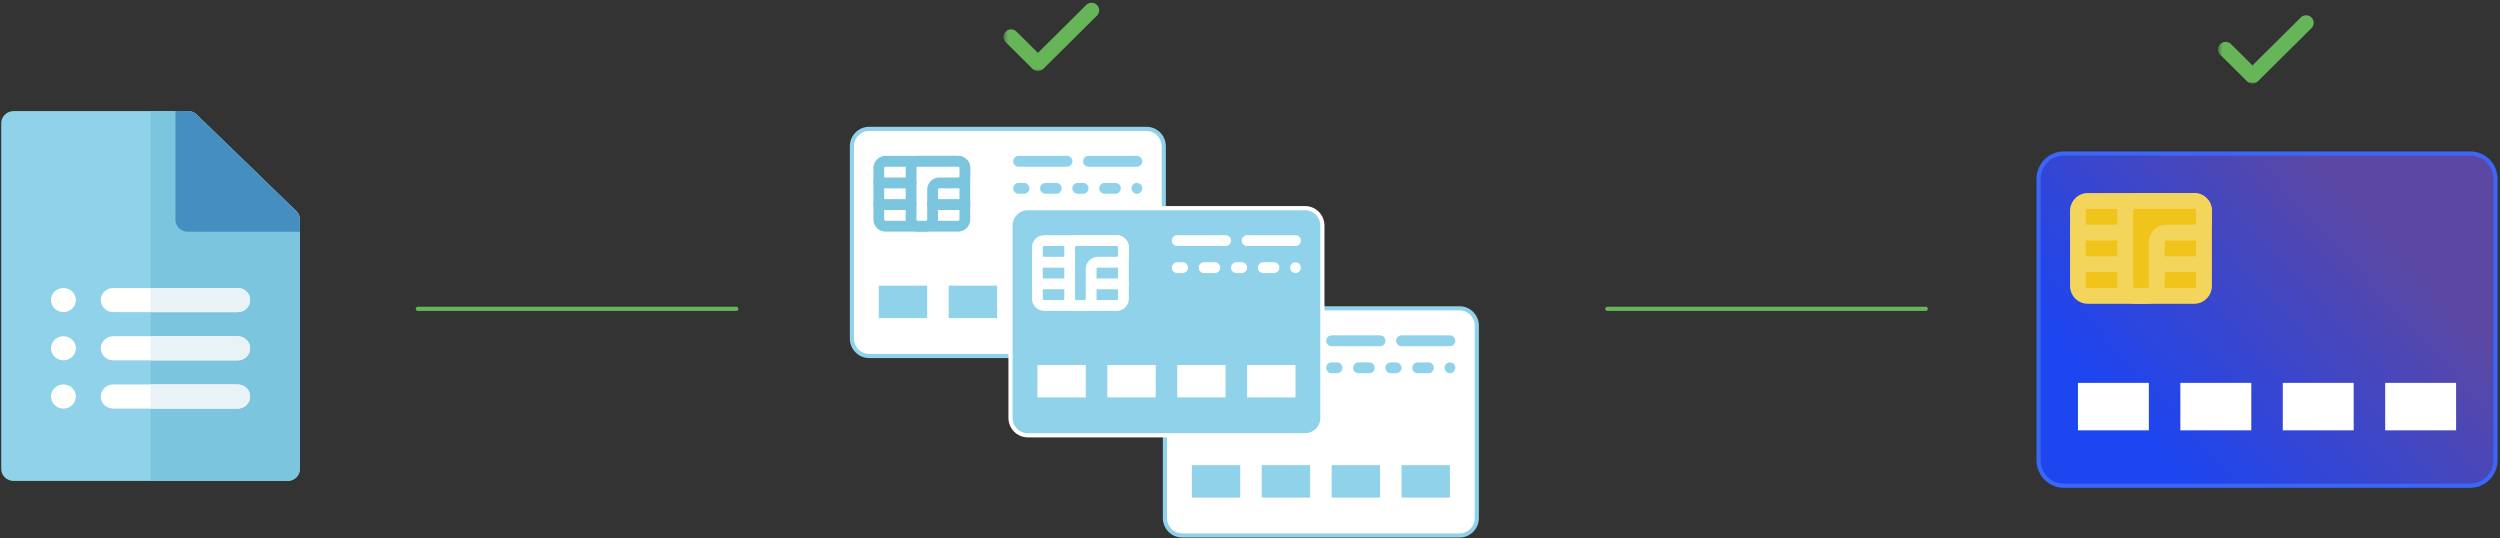 <svg width="599" height="129" viewBox="0 0 599 129" xmlns="http://www.w3.org/2000/svg" xmlns:xlink="http://www.w3.org/1999/xlink"><rect x="0" y="0" width="599" height="129" fill="#333333" stroke="none"/><defs><path id="b" d="M.45.743h39.61v28.282H.45z"/><path id="d" d="M.45.743h39.61v28.282H.45z"/><linearGradient x1="80.178%" y1="28.33%" x2="14.854%" y2="71.833%" id="a"><stop stop-color="#5C48A2" offset="0%"/><stop stop-color="#1D45F0" offset="100%"/></linearGradient></defs><g fill="none" fill-rule="evenodd"><path d="M68.875 115.238H3.274c-1.646 0-2.982-1.294-2.982-2.89v-82.84c0-1.595 1.336-2.89 2.982-2.89H45.02c.79 0 1.55.306 2.108.847l23.855 23.119c.56.541.874 1.277.874 2.043v59.721c0 1.596-1.336 2.89-2.982 2.89" fill="#8FD2E9"/><path d="M47.128 27.465a3.031 3.031 0 00-2.108-.846h-8.946v88.62h32.801c1.646 0 2.982-1.295 2.982-2.89V52.626c0-.766-.314-1.502-.874-2.043L47.128 27.465" fill="#7CC5DF"/><path d="M70.984 50.584L47.128 27.465a3.031 3.031 0 00-2.109-.846h-2.98v26.008c0 1.595 1.334 2.89 2.981 2.89h26.837v-2.89c0-.767-.314-1.501-.873-2.043" fill="#458EC0"/><path d="M15.201 69.002c1.647 0 2.982 1.294 2.982 2.89s-1.335 2.89-2.982 2.89c-1.647 0-2.982-1.294-2.982-2.89s1.335-2.89 2.982-2.89m0 11.559c1.647 0 2.982 1.294 2.982 2.89s-1.335 2.89-2.982 2.89c-1.647 0-2.982-1.294-2.982-2.89s1.335-2.89 2.982-2.89m0 11.559c1.647 0 2.982 1.294 2.982 2.89s-1.335 2.89-2.982 2.89c-1.647 0-2.982-1.294-2.982-2.89s1.335-2.89 2.982-2.89m41.747 5.78h-29.82c-1.645 0-2.981-1.295-2.981-2.89 0-1.596 1.336-2.89 2.982-2.89h29.819c1.646 0 2.982 1.294 2.982 2.89 0 1.595-1.336 2.89-2.982 2.89" fill="#FFFFFE"/><path d="M56.948 92.12H36.074v5.78h20.874c1.646 0 2.982-1.295 2.982-2.89 0-1.596-1.336-2.89-2.982-2.89" fill="#E9F3F7"/><path d="M56.948 86.34h-29.82c-1.645 0-2.981-1.294-2.981-2.89 0-1.594 1.336-2.889 2.982-2.889h29.819c1.646 0 2.982 1.295 2.982 2.89 0 1.595-1.336 2.89-2.982 2.89" fill="#FFFFFE"/><path d="M56.948 80.561H36.074v5.78h20.874c1.646 0 2.982-1.295 2.982-2.89 0-1.595-1.336-2.89-2.982-2.89" fill="#E9F3F7"/><path d="M56.948 74.782h-29.82c-1.645 0-2.981-1.295-2.981-2.89 0-1.596 1.336-2.89 2.982-2.89h29.819c1.646 0 2.982 1.294 2.982 2.89 0 1.595-1.336 2.89-2.982 2.89" fill="#FFFFFE"/><path d="M56.948 69.002H36.074v5.78h20.874c1.646 0 2.982-1.295 2.982-2.89 0-1.596-1.336-2.89-2.982-2.89" fill="#E9F3F7"/><path d="M274.701 85.295h-66.436c-2.29 0-4.145-1.867-4.145-4.17V35.043c0-2.303 1.855-4.169 4.145-4.169h66.436c2.284 0 4.14 1.866 4.14 4.17v46.08c0 2.304-1.856 4.171-4.14 4.171" stroke="#8FD2E9" fill="#FFF"/><path fill="#8FD2E9" d="M210.562 76.222h11.593v-7.775h-11.593zm16.745 0h11.6v-7.775h-11.6z"/><path fill="#969A99" d="M244.06 76.222h11.593v-7.775H244.06zm16.745 0H272.4v-7.775h-11.594z"/><path d="M229.56 54.193h-17.381a1.62 1.62 0 01-1.617-1.624V40.276a1.62 1.62 0 011.617-1.626h17.38a1.62 1.62 0 011.618 1.626v12.293a1.62 1.62 0 01-1.617 1.624" fill="#FFF"/><path d="M229.56 55.49h-17.381a2.916 2.916 0 01-2.907-2.921V40.276a2.917 2.917 0 012.907-2.923h17.38a2.921 2.921 0 012.908 2.923v12.293a2.92 2.92 0 01-2.907 2.921zm-17.381-15.543a.325.325 0 00-.327.329v12.293c0 .183.145.335.327.335h17.38a.332.332 0 00.328-.335V40.276a.325.325 0 00-.327-.329h-17.381z" fill="#7CC5DF"/><path d="M231.177 40.276a1.62 1.62 0 00-1.617-1.626h-9.65a1.62 1.62 0 00-1.617 1.626v12.293a1.62 1.62 0 001.617 1.624h1.918a1.62 1.62 0 001.617-1.624v-7.112a1.62 1.62 0 011.617-1.626h4.498a1.62 1.62 0 001.617-1.626v-1.929z" fill="#FFF"/><path d="M221.828 55.49h-1.918a2.916 2.916 0 01-2.907-2.921V40.276a2.917 2.917 0 012.907-2.923h9.65a2.921 2.921 0 012.907 2.923v1.929a2.921 2.921 0 01-2.907 2.923h-4.498a.326.326 0 00-.327.329v7.112a2.916 2.916 0 01-2.907 2.921zm-1.918-15.543a.324.324 0 00-.327.329v12.293a.33.33 0 00.327.335h1.918a.332.332 0 00.327-.335v-7.112a2.917 2.917 0 012.907-2.923h4.498a.326.326 0 00.327-.33v-1.928a.325.325 0 00-.327-.329h-9.65z" fill="#7CC5DF"/><path d="M231.177 50.31h-7.732c-.71 0-1.29-.582-1.29-1.298 0-.714.58-1.297 1.29-1.297h7.732a1.297 1.297 0 010 2.594m-12.884-5.181h-7.731a1.296 1.296 0 110-2.595h7.731a1.297 1.297 0 010 2.595m0 5.182h-7.731c-.71 0-1.29-.582-1.29-1.298 0-.714.58-1.297 1.29-1.297h7.731a1.297 1.297 0 010 2.594" fill="#7CC5DF"/><path d="M255.653 37.353H244.06c-.712 0-1.29.581-1.29 1.297 0 .714.578 1.297 1.29 1.297h11.593a1.297 1.297 0 000-2.594m18.035 1.297a1.29 1.29 0 00-1.29-1.297h-11.593a1.297 1.297 0 000 2.594H272.4c.718 0 1.29-.583 1.29-1.297m-28.34 5.18h-1.29c-.712 0-1.29.582-1.29 1.298 0 .714.578 1.297 1.29 1.297h1.29a1.29 1.29 0 001.282-1.297c0-.716-.572-1.297-1.282-1.297m7.724-.001h-2.572c-.712 0-1.29.582-1.29 1.298 0 .714.578 1.297 1.29 1.297h2.572c.718 0 1.29-.583 1.29-1.297a1.29 1.29 0 00-1.29-1.297m6.441-.001h-1.282a1.29 1.29 0 00-1.29 1.298c0 .714.572 1.297 1.29 1.297h1.282c.718 0 1.29-.583 1.29-1.297a1.29 1.29 0 00-1.29-1.297m7.732-.001h-2.572a1.29 1.29 0 00-1.29 1.298c0 .714.572 1.297 1.29 1.297h2.572c.712 0 1.29-.583 1.29-1.297 0-.716-.578-1.297-1.29-1.297m4.24.372c-.232.248-.37.59-.37.925 0 .335.138.67.37.917.245.235.567.38.912.38.34 0 .673-.145.92-.38.231-.246.37-.582.37-.917 0-.335-.139-.677-.37-.925-.492-.472-1.354-.472-1.832 0" fill="#8FD2E9"/><path d="M349.701 128.295h-66.436c-2.29 0-4.145-1.867-4.145-4.17V78.043c0-2.303 1.855-4.169 4.145-4.169h66.436c2.284 0 4.14 1.866 4.14 4.17v46.08c0 2.304-1.856 4.171-4.14 4.171" stroke="#8FD2E9" fill="#FFF"/><path fill="#8FD2E9" d="M285.562 119.222h11.593v-7.775h-11.593zm16.745 0h11.6v-7.775h-11.6zm16.753 0h11.593v-7.775H319.06zm16.745 0H347.4v-7.775h-11.594z"/><path d="M304.56 97.193h-17.381a1.62 1.62 0 01-1.617-1.624V83.276a1.62 1.62 0 011.617-1.626h17.38a1.62 1.62 0 011.618 1.626v12.293a1.62 1.62 0 01-1.617 1.624" fill="#969A99"/><path d="M304.56 98.49h-17.381a2.916 2.916 0 01-2.907-2.921V83.276a2.917 2.917 0 012.907-2.923h17.38a2.921 2.921 0 012.908 2.923v12.293a2.92 2.92 0 01-2.907 2.921zm-17.381-15.543a.325.325 0 00-.327.329v12.293c0 .183.145.335.327.335h17.38a.332.332 0 00.328-.335V83.276a.325.325 0 00-.327-.329h-17.381z" fill="#E3E4E4"/><path d="M306.177 83.276a1.62 1.62 0 00-1.617-1.626h-9.65a1.62 1.62 0 00-1.617 1.626v12.293a1.62 1.62 0 001.617 1.624h1.918a1.62 1.62 0 001.617-1.624v-7.112a1.62 1.62 0 011.617-1.626h4.498a1.62 1.62 0 001.617-1.626v-1.929z" fill="#969A99"/><path d="M296.828 98.49h-1.918a2.916 2.916 0 01-2.907-2.921V83.276a2.917 2.917 0 012.907-2.923h9.65a2.921 2.921 0 012.907 2.923v1.929a2.921 2.921 0 01-2.907 2.923h-4.498a.326.326 0 00-.327.329v7.112a2.916 2.916 0 01-2.907 2.921zm-1.918-15.543a.324.324 0 00-.327.329v12.293a.33.33 0 00.327.335h1.918a.332.332 0 00.327-.335v-7.112a2.917 2.917 0 012.907-2.923h4.498a.326.326 0 00.327-.33v-1.928a.325.325 0 00-.327-.329h-9.65z" fill="#E3E4E4"/><path d="M306.177 93.31h-7.732c-.71 0-1.29-.582-1.29-1.298 0-.714.58-1.297 1.29-1.297h7.732a1.297 1.297 0 010 2.594m-12.884-5.181h-7.731a1.296 1.296 0 110-2.595h7.731a1.297 1.297 0 010 2.595m0 5.182h-7.731c-.71 0-1.29-.582-1.29-1.298 0-.714.58-1.297 1.29-1.297h7.731a1.297 1.297 0 010 2.594" fill="#E3E4E4"/><path d="M330.653 80.353H319.06c-.712 0-1.29.581-1.29 1.297 0 .714.578 1.297 1.29 1.297h11.593a1.297 1.297 0 000-2.594m18.035 1.297a1.29 1.29 0 00-1.29-1.297h-11.593a1.297 1.297 0 000 2.594H347.4c.718 0 1.29-.583 1.29-1.297m-28.34 5.18h-1.29c-.712 0-1.29.582-1.29 1.298 0 .714.578 1.297 1.29 1.297h1.29a1.29 1.29 0 001.282-1.297c0-.716-.572-1.297-1.282-1.297m7.724-.001h-2.572c-.712 0-1.29.582-1.29 1.298 0 .714.578 1.297 1.29 1.297h2.572c.718 0 1.29-.583 1.29-1.297a1.29 1.29 0 00-1.29-1.297m6.441-.001h-1.282a1.29 1.29 0 00-1.29 1.298c0 .714.572 1.297 1.29 1.297h1.282c.718 0 1.29-.583 1.29-1.297a1.29 1.29 0 00-1.29-1.297m7.732-.001h-2.572a1.29 1.29 0 00-1.29 1.298c0 .714.572 1.297 1.29 1.297h2.572c.712 0 1.29-.583 1.29-1.297 0-.716-.578-1.297-1.29-1.297m4.24.372c-.232.248-.37.59-.37.925 0 .335.138.67.37.917.245.235.567.38.912.38.34 0 .673-.145.92-.38.231-.246.37-.582.37-.917 0-.335-.139-.677-.37-.925-.492-.472-1.354-.472-1.832 0" fill="#8FD2E9"/><path d="M312.701 104.295h-66.436c-2.29 0-4.145-1.867-4.145-4.17V54.043c0-2.303 1.855-4.169 4.145-4.169h66.436c2.284 0 4.14 1.866 4.14 4.17v46.08c0 2.304-1.856 4.171-4.14 4.171" stroke="#FFF" fill="#8FD2E9"/><path fill="#FFF" d="M248.562 95.222h11.593v-7.775h-11.593zm16.745 0h11.6v-7.775h-11.6zm16.753 0h11.593v-7.775H282.06zm16.745 0H310.4v-7.775h-11.594z"/><path d="M267.56 73.193h-17.381a1.62 1.62 0 01-1.617-1.624V59.276a1.62 1.62 0 011.617-1.626h17.38a1.62 1.62 0 011.618 1.626v12.293a1.62 1.62 0 01-1.617 1.624" fill="#8FD2E9"/><path d="M267.56 74.49h-17.381a2.916 2.916 0 01-2.907-2.921V59.276a2.917 2.917 0 012.907-2.923h17.38a2.921 2.921 0 012.908 2.923v12.293a2.92 2.92 0 01-2.907 2.921zm-17.381-15.543a.325.325 0 00-.327.329v12.293c0 .183.145.335.327.335h17.38a.332.332 0 00.328-.335V59.276a.325.325 0 00-.327-.329h-17.381z" fill="#FFF"/><path d="M269.177 59.276a1.62 1.62 0 00-1.617-1.626h-9.65a1.62 1.62 0 00-1.617 1.626v12.293a1.62 1.62 0 001.617 1.624h1.918a1.62 1.62 0 001.617-1.624v-7.112a1.62 1.62 0 011.617-1.626h4.498a1.62 1.62 0 001.617-1.626v-1.929z" fill="#8FD2E9"/><path d="M259.828 74.49h-1.918a2.916 2.916 0 01-2.907-2.921V59.276a2.917 2.917 0 012.907-2.923h9.65a2.921 2.921 0 012.907 2.923v1.929a2.921 2.921 0 01-2.907 2.923h-4.498a.326.326 0 00-.327.329v7.112a2.916 2.916 0 01-2.907 2.921zm-1.918-15.543a.324.324 0 00-.327.329v12.293a.33.33 0 00.327.335h1.918a.332.332 0 00.327-.335v-7.112a2.917 2.917 0 012.907-2.923h4.498a.326.326 0 00.327-.33v-1.928a.325.325 0 00-.327-.329h-9.65z" fill="#FFF"/><path d="M269.177 69.31h-7.732c-.71 0-1.29-.582-1.29-1.298 0-.714.58-1.297 1.29-1.297h7.732a1.297 1.297 0 010 2.594m-12.884-5.181h-7.731a1.296 1.296 0 110-2.595h7.731a1.297 1.297 0 010 2.595m0 5.182h-7.731c-.71 0-1.29-.582-1.29-1.298 0-.714.58-1.297 1.29-1.297h7.731a1.297 1.297 0 010 2.594m37.36-12.956H282.06c-.712 0-1.29.581-1.29 1.297 0 .714.578 1.297 1.29 1.297h11.593a1.297 1.297 0 000-2.594m18.035 1.297a1.29 1.29 0 00-1.29-1.297h-11.593a1.297 1.297 0 000 2.594H310.4c.718 0 1.29-.583 1.29-1.297m-28.34 5.18h-1.29c-.712 0-1.29.582-1.29 1.298 0 .714.578 1.297 1.29 1.297h1.29a1.29 1.29 0 001.282-1.297c0-.716-.572-1.297-1.282-1.297m7.724-.001h-2.572c-.712 0-1.29.582-1.29 1.298 0 .714.578 1.297 1.29 1.297h2.572c.718 0 1.29-.583 1.29-1.297a1.29 1.29 0 00-1.29-1.297m6.441-.001h-1.282a1.29 1.29 0 00-1.29 1.298c0 .714.572 1.297 1.29 1.297h1.282c.718 0 1.29-.583 1.29-1.297a1.29 1.29 0 00-1.29-1.297m7.732-.001h-2.572a1.29 1.29 0 00-1.29 1.298c0 .714.572 1.297 1.29 1.297h2.572c.712 0 1.29-.583 1.29-1.297 0-.716-.578-1.297-1.29-1.297m4.24.372c-.232.248-.37.59-.37.925 0 .335.138.67.37.917.245.235.567.38.912.38.34 0 .673-.145.92-.38.231-.246.37-.582.37-.917 0-.335-.139-.677-.37-.925-.492-.472-1.354-.472-1.832 0" fill="#FFF"/><path d="M103.855 80.383H6.512c-3.355 0-6.074-2.731-6.074-6.1V6.874C.438 3.505 3.157.776 6.512.776h97.343c3.346 0 6.064 2.73 6.064 6.098v67.409c0 3.369-2.718 6.1-6.064 6.1" stroke="#3B66F6" fill="url(#a)" transform="translate(488 36)"/><path fill="#FFF" d="M497.877 103.112h16.987V91.737h-16.987zm24.535 0h16.996V91.737h-16.996zm24.547 0h16.987V91.737h-16.987zm24.535 0h16.987V91.737h-16.987z"/><path d="M525.713 70.887h-25.467a2.372 2.372 0 01-2.37-2.377V50.53a2.372 2.372 0 012.37-2.379h25.467a2.372 2.372 0 012.37 2.379v17.98a2.372 2.372 0 01-2.37 2.377" fill="#F0C41B"/><path d="M525.713 72.784h-25.467a4.268 4.268 0 01-4.26-4.274V50.53c0-2.36 1.91-4.276 4.26-4.276h25.467c2.34 0 4.26 1.916 4.26 4.276v17.98c0 2.36-1.92 4.274-4.26 4.274zm-25.467-22.736a.476.476 0 00-.48.48V68.51c0 .268.213.49.48.49h25.467a.485.485 0 00.48-.49V50.53a.477.477 0 00-.48-.481h-25.467z" fill="#F3D55C"/><path d="M528.082 50.529a2.372 2.372 0 00-2.369-2.379h-14.139a2.372 2.372 0 00-2.369 2.379V68.51a2.372 2.372 0 002.37 2.377h2.81a2.372 2.372 0 002.369-2.377V58.108a2.372 2.372 0 012.369-2.379h6.59a2.372 2.372 0 002.37-2.379v-2.82z" fill="#F0C41B"/><path d="M514.385 72.784h-2.81a4.268 4.268 0 01-4.26-4.274V50.53c0-2.36 1.91-4.276 4.26-4.276h14.138c2.34 0 4.26 1.916 4.26 4.276v2.821c0 2.36-1.92 4.277-4.26 4.277h-6.59a.477.477 0 00-.48.48V68.51a4.268 4.268 0 01-4.258 4.274zm-2.81-22.736a.474.474 0 00-.48.48V68.51c0 .268.21.49.48.49h2.81a.485.485 0 00.479-.49V58.108c0-2.36 1.909-4.277 4.259-4.277h6.59a.477.477 0 00.48-.48v-2.822a.477.477 0 00-.48-.481h-14.139z" fill="#F3D55C"/><path d="M528.082 65.206h-11.328a1.898 1.898 0 010-3.795h11.328a1.898 1.898 0 010 3.795m-18.877-7.579h-11.328a1.898 1.898 0 010-3.796h11.328a1.898 1.898 0 010 3.796m0 7.579h-11.328a1.898 1.898 0 010-3.795h11.328a1.898 1.898 0 010 3.795" fill="#F3D55C"/><g transform="translate(240 -12)"><mask id="c" fill="#fff"><use xlink:href="#b"/></mask><path d="M8.692 29.025a1.82 1.82 0 01-1.285-.528L.982 22.12a1.793 1.793 0 010-2.55 1.827 1.827 0 012.57 0l5.14 5.1 11.565-11.475a1.827 1.827 0 012.57 0c.71.705.71 1.846 0 2.55l-12.85 12.75a1.82 1.82 0 01-1.285.529" fill="#66B659" mask="url(#c)"/></g><g transform="translate(531 -9)"><mask id="e" fill="#fff"><use xlink:href="#d"/></mask><path d="M8.692 29.025a1.82 1.82 0 01-1.285-.528L.982 22.12a1.793 1.793 0 010-2.55 1.827 1.827 0 012.57 0l5.14 5.1 11.565-11.475a1.827 1.827 0 012.57 0c.71.705.71 1.846 0 2.55l-12.85 12.75a1.82 1.82 0 01-1.285.529" fill="#66B659" mask="url(#e)"/></g><path d="M100.114 74h76.294m208.706 0h76.294" stroke="#66B659" stroke-linecap="round"/></g></svg>